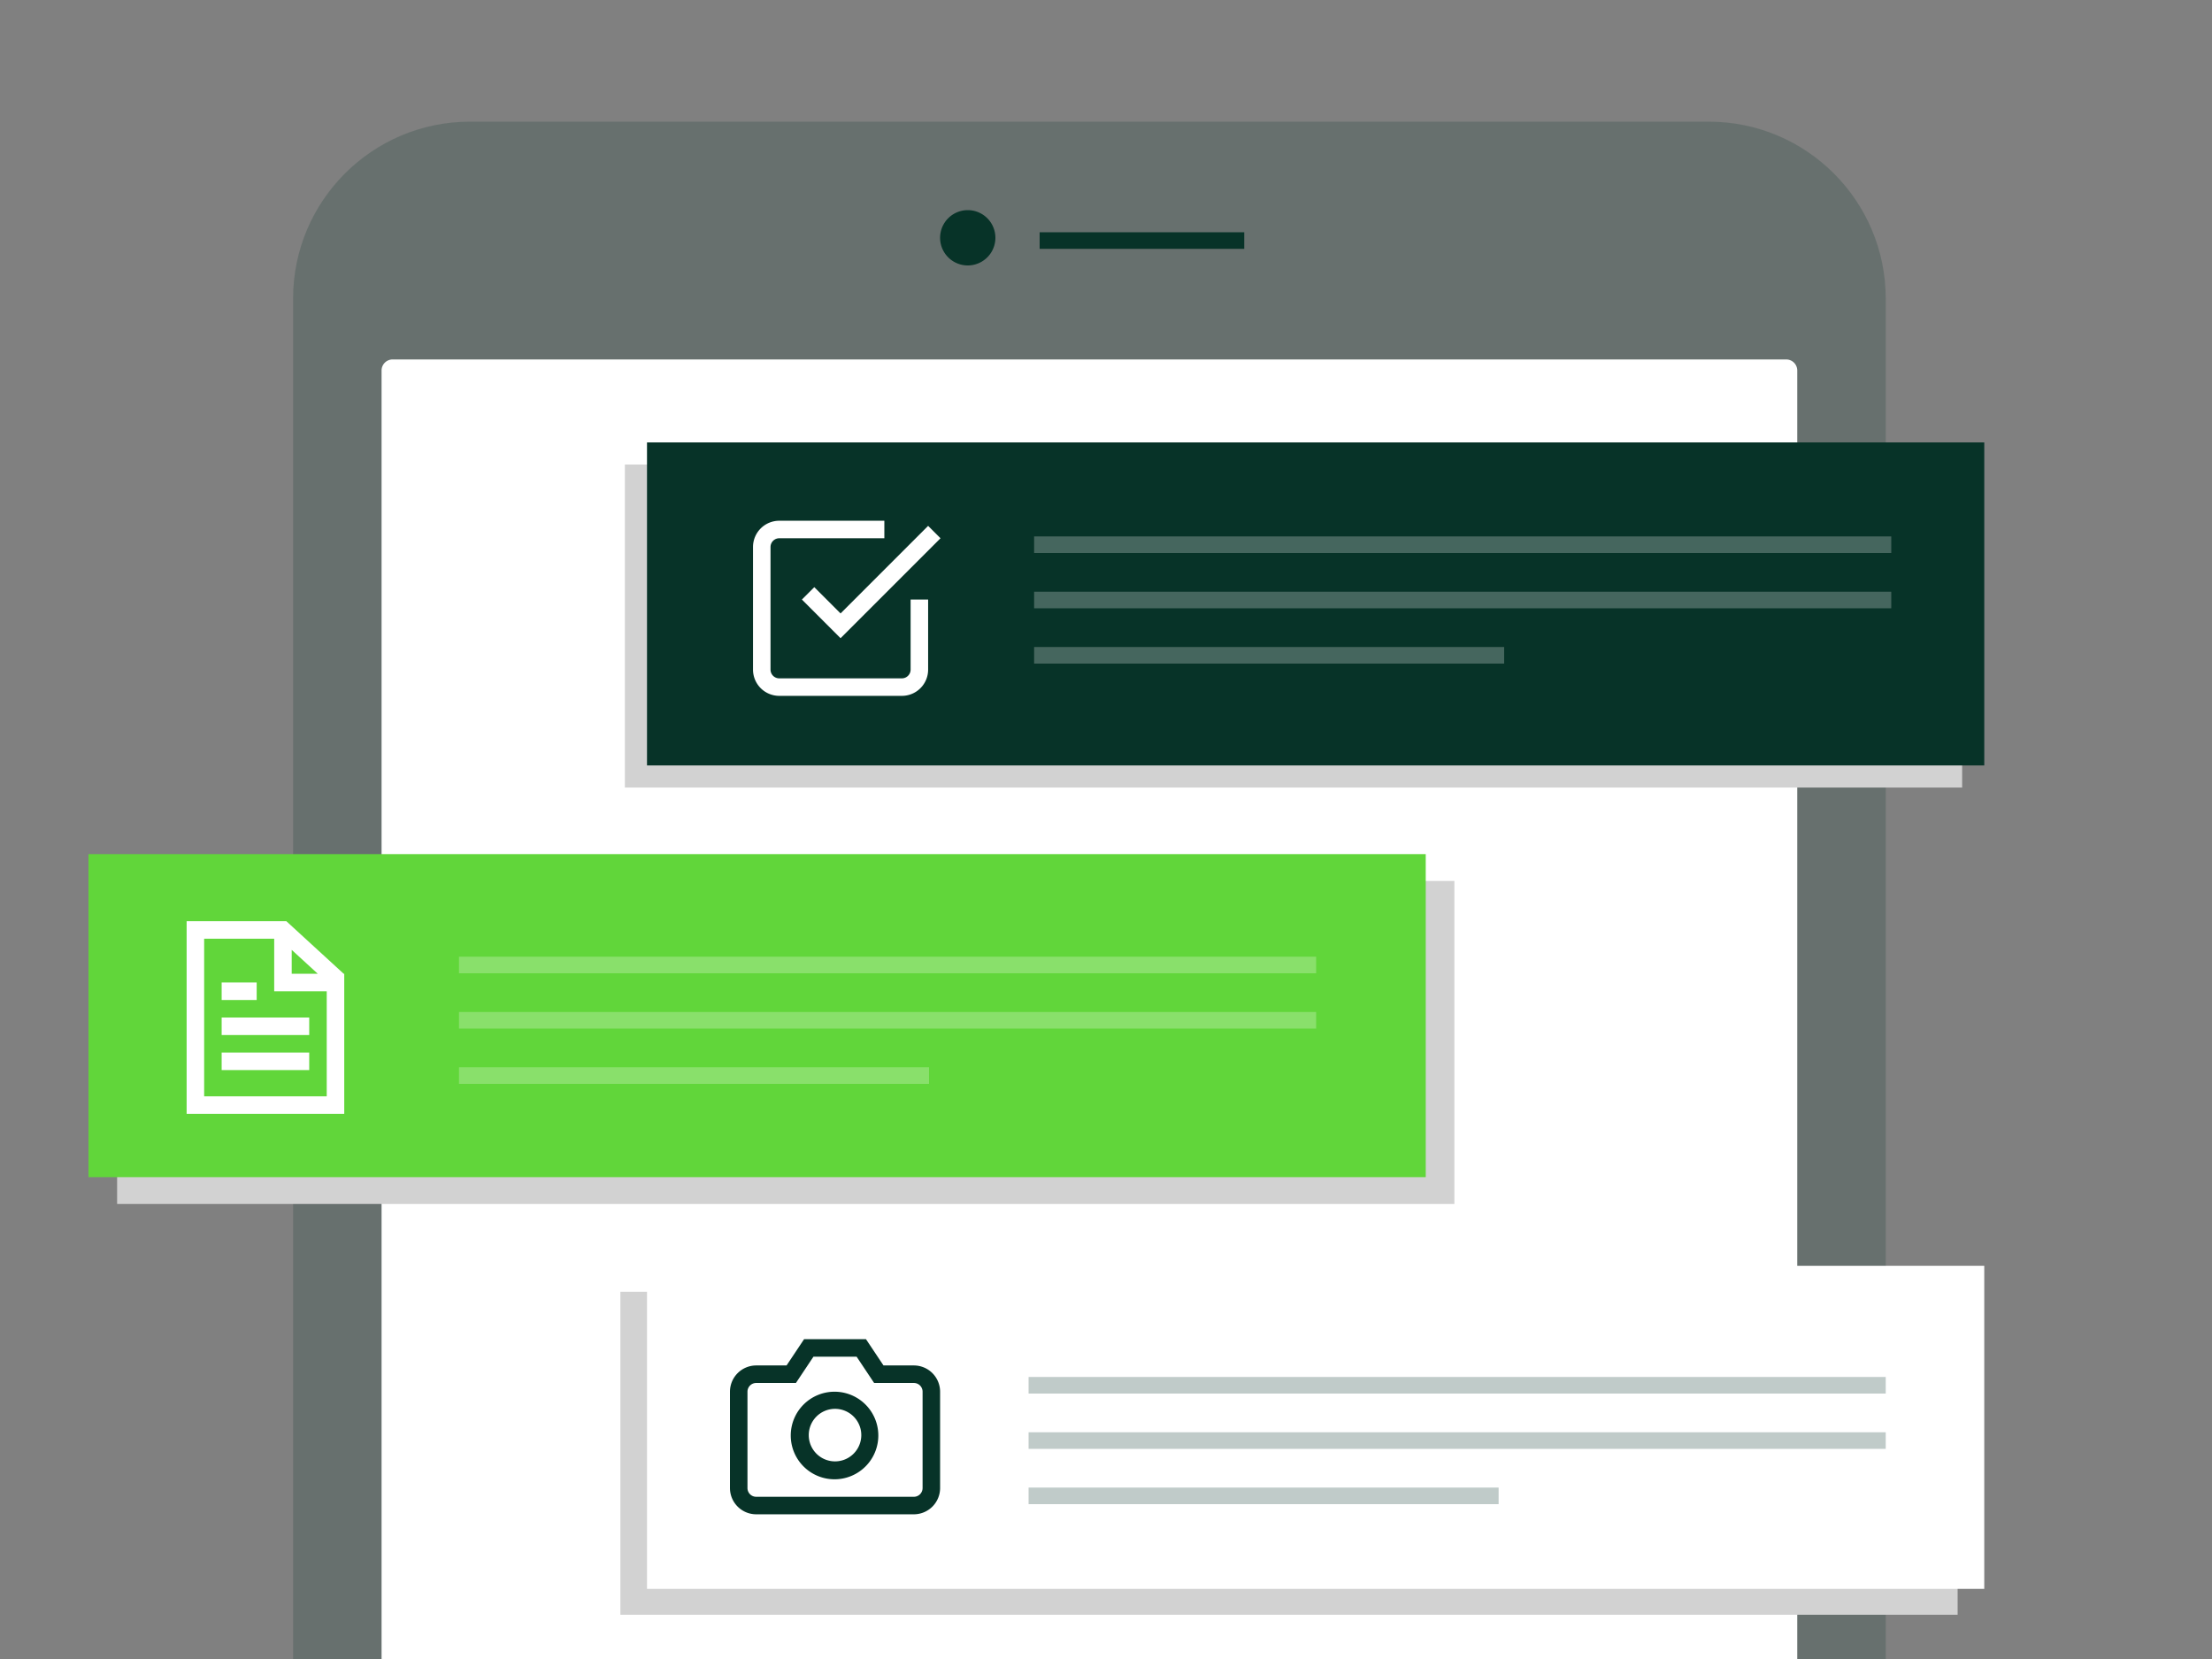 <svg xmlns="http://www.w3.org/2000/svg" width="400" height="300" fill="none" viewBox="0 0 400 300"><rect x="0" y="0" width="400" height="300" fill="#808080" stroke="none"/><g clip-path="url(#clip0_1335_6928)"><path fill="#073328" d="M53 54c0-17.673 14.327-32 32-32h224c17.673 0 32 14.327 32 32v271H53V54Z" opacity=".2"/><path fill="#073328" d="M175 48a5 5 0 1 0 0-10 5 5 0 0 0 0 10Z"/><path stroke="#073328" stroke-width="3" d="M188 43.5h37"/><path fill="#fff" d="M323 65H71a2 2 0 0 0-2 2v250a2 2 0 0 0 2 2h252a2 2 0 0 0 2-2V67a2 2 0 0 0-2-2Z"/><path fill="#D2D2D2" d="M21.18 159.303h241.818v58.413H21.18v-58.413Z"/><path fill="#61D63A" d="M16 154.452h241.818v58.413H16v-58.413Z"/><path fill="#D2D2D2" d="M113 84h241.818v58.413H113V84Z"/><path fill="#073328" d="M117 80h241.818v58.413H117V80Z"/><path fill="#D2D2D2" d="M112.184 233.586h241.818v58.413H112.184v-58.413Z"/><path fill="#fff" d="M117 228.904h241.818v58.413H117v-58.413Z"/><path fill="#fff" fill-rule="evenodd" d="M139.798 97.797c.297-.297.7-.464 1.12-.464h19v-3.166h-19a4.75 4.75 0 0 0-4.75 4.75v22.166a4.75 4.75 0 0 0 4.75 4.75h22.167a4.743 4.743 0 0 0 4.389-2.932 4.743 4.743 0 0 0 .361-1.818v-12.666h-3.167v12.666a1.584 1.584 0 0 1-1.583 1.584h-22.167a1.58 1.58 0 0 1-1.583-1.584V98.917c0-.42.166-.823.463-1.12Zm12.204 17.609 18.072-18.073-2.239-2.239-15.833 15.834-4.75-4.75-2.24 2.239 6.99 6.989Z" clip-rule="evenodd"/><path stroke="#fff" stroke-width="3" d="M187 98.5h155m-155 10h155m-155 10h85" opacity=".25"/><path fill="#fff" fill-rule="evenodd" d="M33.75 166.583h18.033l10.363 9.5h.104v25.334h-28.5v-34.834Zm19 5.183 4.71 4.317h-4.71v-4.317Zm-15.833-2.016h12.666v9.5h9.5v19H36.917v-28.5Zm19 14.25H40.083v3.167h15.834V184Zm-15.834 6.333h15.834v3.167H40.083v-3.167Zm6.334-12.666h-6.334v3.166h6.334v-3.166Z" clip-rule="evenodd"/><path stroke="#fff" stroke-width="3" d="M83 174.5h155m-155 10h155m-155 10h85" opacity=".25"/><path fill="#073328" fill-rule="evenodd" d="M156.597 242.167h-11.194l-3.167 4.75h-5.486a4.75 4.75 0 0 0-4.75 4.75v17.416a4.75 4.75 0 0 0 4.75 4.75h28.5a4.75 4.75 0 0 0 4.75-4.75v-17.416a4.75 4.75 0 0 0-4.75-4.75h-5.486l-3.167-4.75Zm-12.666 7.916 3.166-4.75h7.806l3.166 4.75h7.181a1.58 1.58 0 0 1 1.583 1.584v17.416a1.593 1.593 0 0 1-.463 1.12 1.576 1.576 0 0 1-1.12.464h-28.5a1.58 1.58 0 0 1-1.583-1.584v-17.416a1.593 1.593 0 0 1 .463-1.12 1.576 1.576 0 0 1 1.12-.464h7.181Zm2.319 9.5a4.75 4.75 0 1 1 9.499-.001 4.75 4.75 0 0 1-9.499.001Zm4.75-7.916a7.918 7.918 0 1 0-.001 15.835 7.918 7.918 0 0 0 .001-15.835Z" clip-rule="evenodd"/><path stroke="#073328" stroke-width="3" d="M186 250.5h155m-155 10h155m-155 10h85" opacity=".25"/></g><defs><clipPath id="clip0_1335_6928"><path fill="#fff" d="M0 0h400v300H0z"/></clipPath></defs></svg>